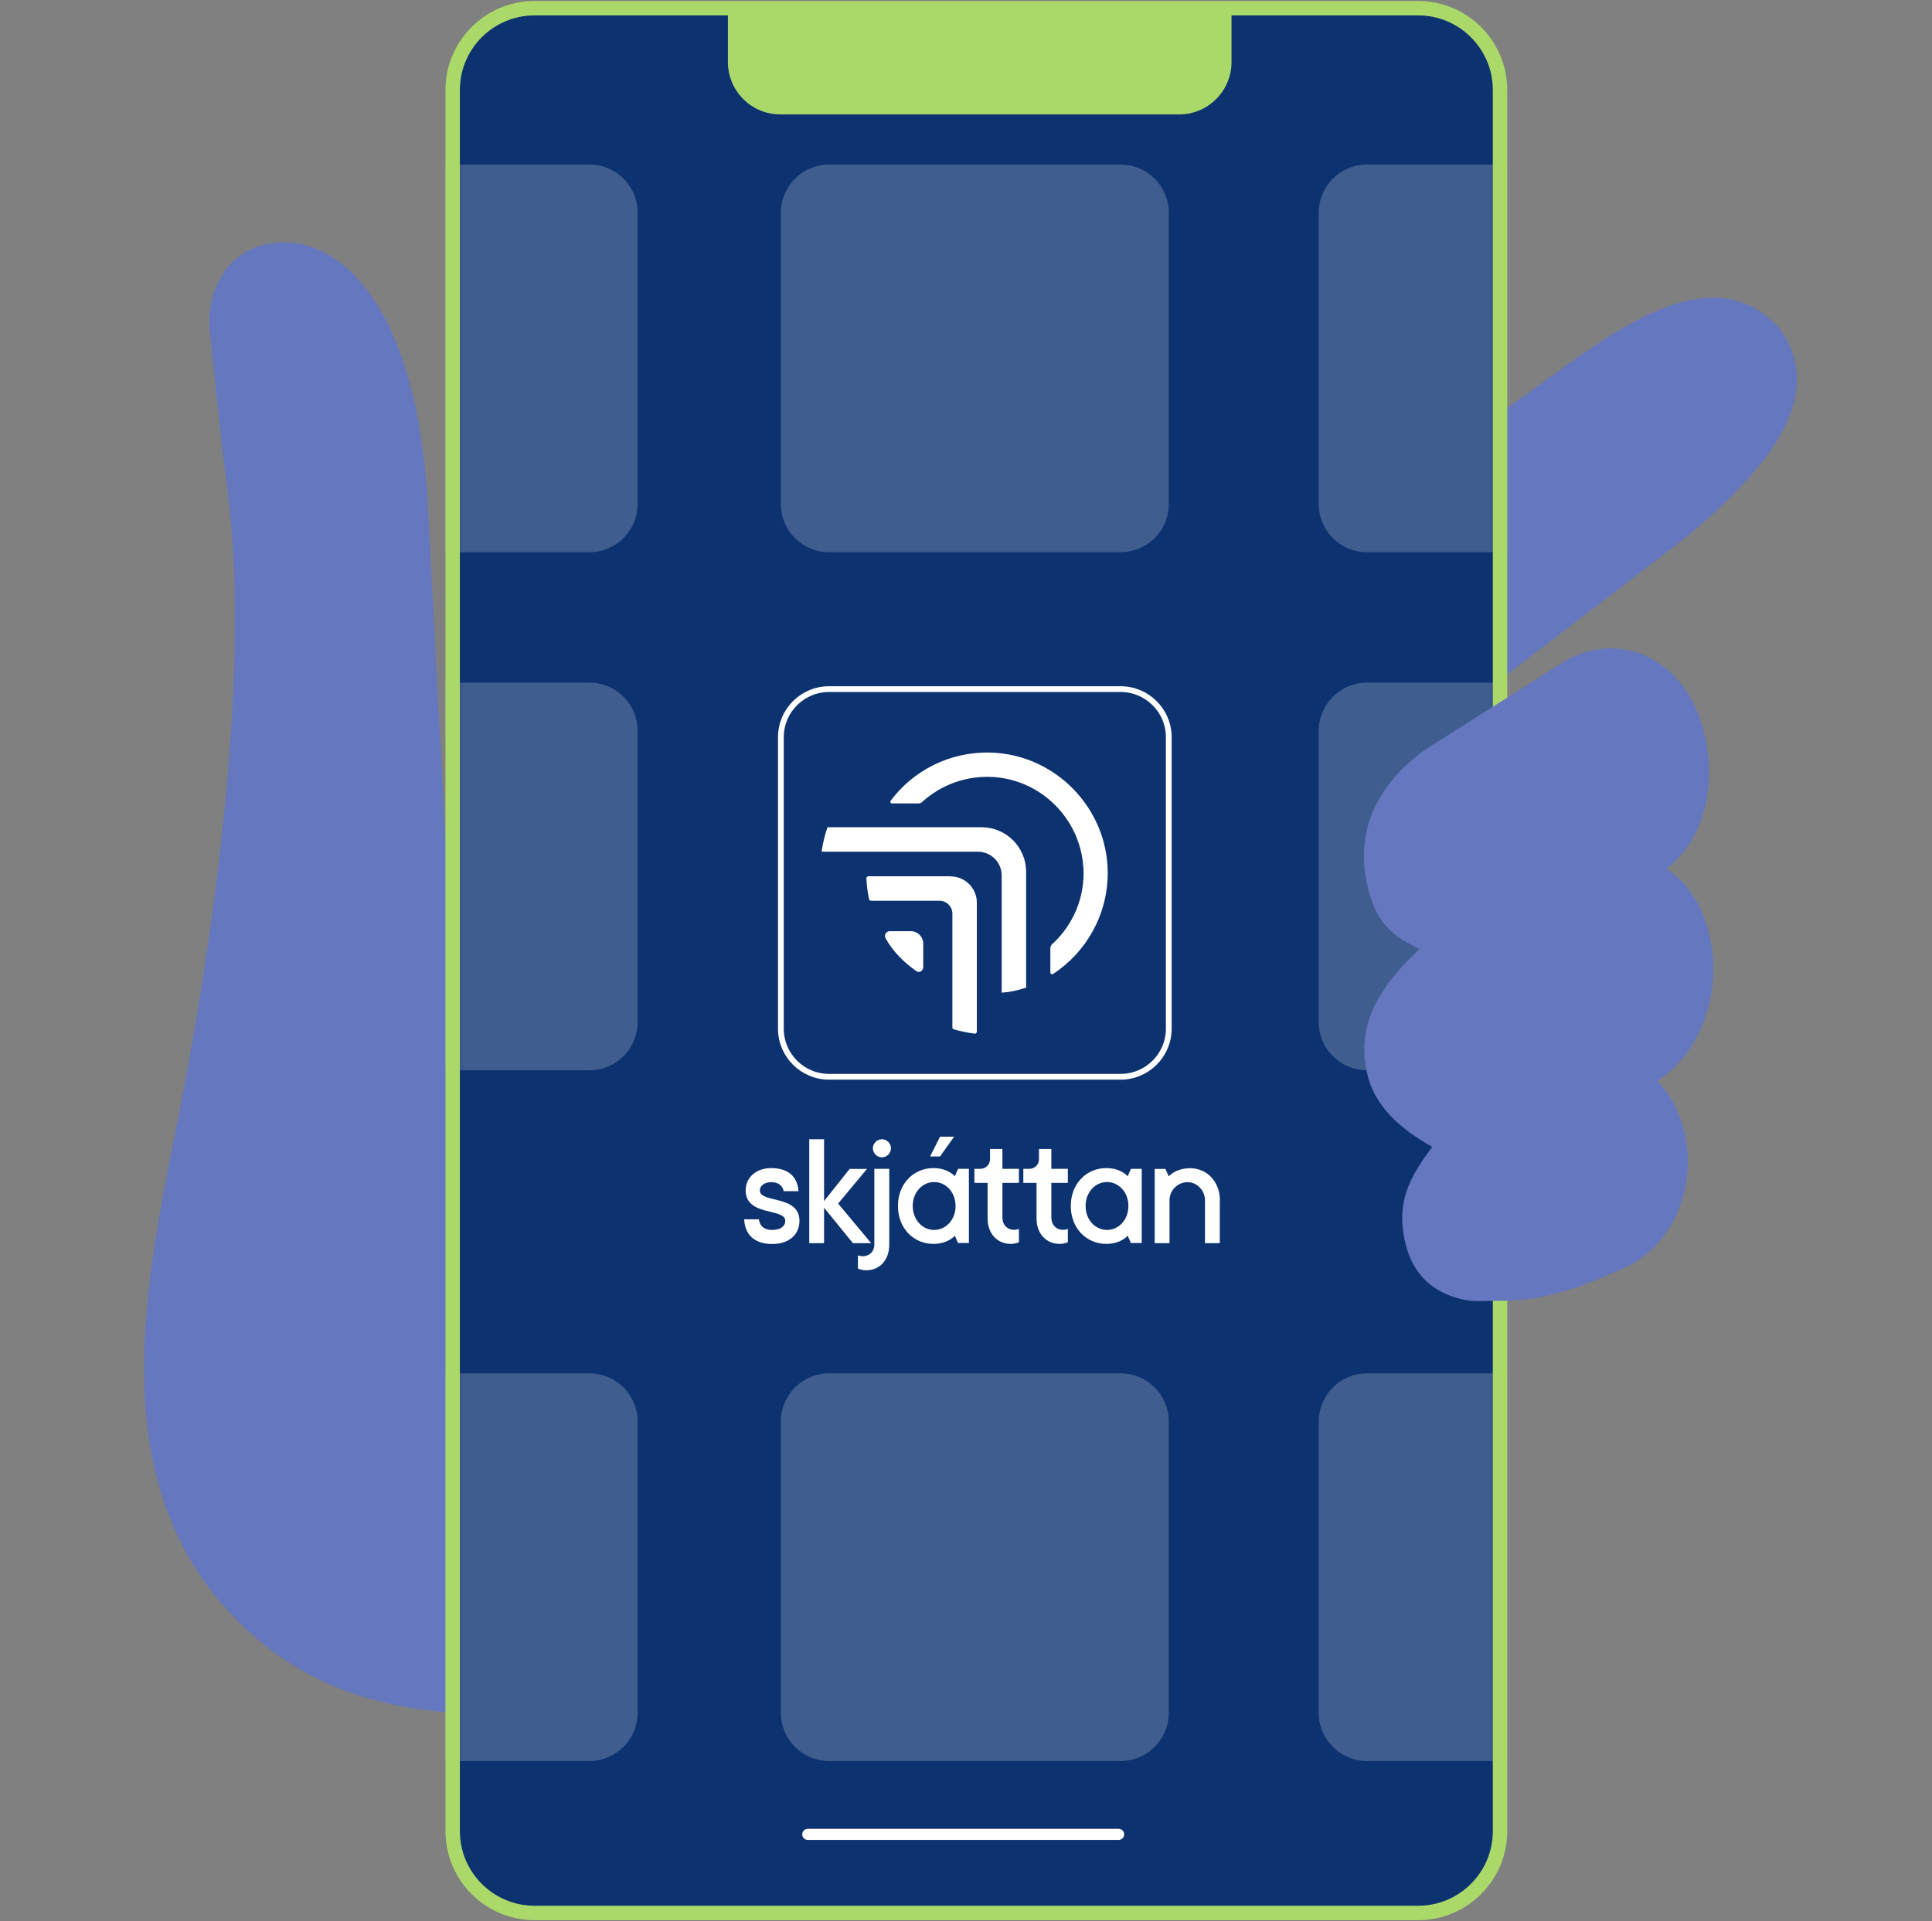 <svg width="181" height="180" viewBox="0 0 181 180" fill="none" xmlns="http://www.w3.org/2000/svg">
<rect x="0" y="0" width="181" height="180" fill="#808080" stroke="none"/>
<path d="M102.449 66.869L145.963 35.416C152.14 30.96 160.633 24.832 166.26 31.017C170.706 36.974 165.171 43.766 157.286 50.226L114.218 83.225L102.449 66.869Z" fill="#6477BF" stroke="#6477BF" stroke-miterlimit="10"/>
<path d="M24.129 152.934C33.79 161.364 45.732 160.402 57.822 159.703C72.572 158.856 87.333 158.214 102.094 157.47C105.142 157.321 108.19 157.161 111.25 157.012C118.665 150.128 126.114 140.793 132.669 127.415L41.813 88.391C41.813 88.391 40.758 70.648 39.612 47.809C38.627 28.337 31.303 23.023 26.387 23.206C23.144 23.332 21.562 25.176 20.783 26.883C20.198 28.165 20.015 29.597 20.164 31.006C20.691 35.977 21.047 40.043 21.837 46.137C24.129 63.891 20.061 90.2 17.322 104.129C14.148 120.233 9.724 139.178 23.155 152.041C23.476 152.35 23.808 152.648 24.141 152.946L24.129 152.934Z" fill="#6477BF" stroke="#6477BF" stroke-miterlimit="10"/>
<path d="M132.853 0.767H50.087C45.846 0.767 42.408 4.203 42.408 8.442V171.558C42.408 175.797 45.846 179.233 50.087 179.233H132.853C137.094 179.233 140.531 175.797 140.531 171.558V8.442C140.531 4.203 137.094 0.767 132.853 0.767Z" fill="#0D3270"/>
<mask id="mask0_67_1056" style="mask-type:luminance" maskUnits="userSpaceOnUse" x="42" y="0" width="99" height="180">
<path d="M132.853 0.767H50.087C45.846 0.767 42.408 4.203 42.408 8.442V171.558C42.408 175.797 45.846 179.233 50.087 179.233H132.853C137.094 179.233 140.531 175.797 140.531 171.558V8.442C140.531 4.203 137.094 0.767 132.853 0.767Z" fill="white"/>
</mask>
<g mask="url(#mask0_67_1056)">
<path d="M104.982 64.566H77.672C75.178 64.566 73.156 66.587 73.156 69.079V96.374C73.156 98.867 75.178 100.887 77.672 100.887H104.982C107.475 100.887 109.497 98.867 109.497 96.374V69.079C109.497 66.587 107.475 64.566 104.982 64.566Z" stroke="white" stroke-width="0.54" stroke-miterlimit="10"/>
<path opacity="0.21" d="M104.982 15.417H77.672C75.178 15.417 73.156 17.438 73.156 19.93V47.225C73.156 49.717 75.178 51.738 77.672 51.738H104.982C107.475 51.738 109.497 49.717 109.497 47.225V19.93C109.497 17.438 107.475 15.417 104.982 15.417Z" fill="white"/>
<path opacity="0.21" d="M104.982 128.674H77.672C75.178 128.674 73.156 130.695 73.156 133.187V160.482C73.156 162.975 75.178 164.995 77.672 164.995H104.982C107.475 164.995 109.497 162.975 109.497 160.482V133.187C109.497 130.695 107.475 128.674 104.982 128.674Z" fill="white"/>
<path opacity="0.21" d="M155.372 15.417H128.062C125.569 15.417 123.547 17.438 123.547 19.93V47.225C123.547 49.717 125.569 51.738 128.062 51.738H155.372C157.866 51.738 159.888 49.717 159.888 47.225V19.93C159.888 17.438 157.866 15.417 155.372 15.417Z" fill="white"/>
<path opacity="0.21" d="M155.372 63.959H128.062C125.569 63.959 123.547 65.98 123.547 68.472V95.767C123.547 98.26 125.569 100.28 128.062 100.28H155.372C157.866 100.28 159.888 98.26 159.888 95.767V68.472C159.888 65.98 157.866 63.959 155.372 63.959Z" fill="white"/>
<path opacity="0.21" d="M55.221 63.959H27.911C25.418 63.959 23.396 65.98 23.396 68.472V95.767C23.396 98.26 25.418 100.28 27.911 100.28H55.221C57.715 100.28 59.736 98.26 59.736 95.767V68.472C59.736 65.98 57.715 63.959 55.221 63.959Z" fill="white"/>
<path opacity="0.21" d="M155.372 128.674H128.062C125.569 128.674 123.547 130.695 123.547 133.187V160.482C123.547 162.975 125.569 164.995 128.062 164.995H155.372C157.866 164.995 159.888 162.975 159.888 160.482V133.187C159.888 130.695 157.866 128.674 155.372 128.674Z" fill="white"/>
<path opacity="0.21" d="M55.221 15.417H27.911C25.418 15.417 23.396 17.438 23.396 19.93V47.225C23.396 49.717 25.418 51.738 27.911 51.738H55.221C57.715 51.738 59.736 49.717 59.736 47.225V19.93C59.736 17.438 57.715 15.417 55.221 15.417Z" fill="white"/>
<path opacity="0.21" d="M55.221 128.674H27.911C25.418 128.674 23.396 130.695 23.396 133.187V160.482C23.396 162.975 25.418 164.995 27.911 164.995H55.221C57.715 164.995 59.736 162.975 59.736 160.482V133.187C59.736 130.695 57.715 128.674 55.221 128.674Z" fill="white"/>
<path d="M71.094 114.231C71.174 114.849 71.552 115.239 72.331 115.239C73.179 115.239 73.569 114.849 73.569 114.391C73.569 113.154 69.856 114.002 69.856 111.528C69.856 110.371 70.784 109.443 72.251 109.443C73.878 109.443 74.727 110.291 74.807 111.608H73.42C73.34 111.15 72.962 110.76 72.263 110.76C71.563 110.76 71.185 111.15 71.185 111.528C71.185 112.765 74.898 111.917 74.898 114.391C74.898 115.628 73.97 116.556 72.343 116.556C70.715 116.556 69.787 115.709 69.718 114.242H71.105L71.094 114.231Z" fill="white"/>
<path d="M79.906 116.476L77.202 113.154V116.476H75.815V106.74H77.202V112.536L79.597 109.523H81.224L78.52 112.765L81.614 116.476H79.918H79.906Z" fill="white"/>
<path d="M81.924 109.512H83.31V116.625C83.31 118.091 82.382 119.019 81.144 119.019C80.686 119.019 80.376 118.858 80.376 118.858V117.621C80.376 117.621 80.606 117.702 80.835 117.702C81.454 117.702 81.912 117.243 81.912 116.625V109.512H81.924ZM81.775 107.588C81.775 107.129 82.164 106.74 82.623 106.74C83.081 106.74 83.471 107.129 83.471 107.588C83.471 108.046 83.081 108.435 82.623 108.435C82.164 108.435 81.775 108.046 81.775 107.588Z" fill="white"/>
<path d="M89.762 116.476L89.453 115.777C89.453 115.777 88.834 116.545 87.447 116.545C85.591 116.545 84.124 115.079 84.124 112.994C84.124 110.909 85.591 109.443 87.447 109.443C88.834 109.443 89.453 110.211 89.453 110.211L89.762 109.512H90.771V116.465H89.762V116.476ZM87.516 115.239C88.593 115.239 89.522 114.311 89.522 112.994C89.522 111.677 88.593 110.749 87.516 110.749C86.439 110.749 85.51 111.677 85.51 112.994C85.51 114.311 86.439 115.239 87.516 115.239ZM88.066 106.5H89.384L88.066 108.355H87.138L88.066 106.5Z" fill="white"/>
<path d="M93.922 114.151C93.922 114.769 94.381 115.227 95 115.227C95.229 115.227 95.458 115.147 95.458 115.147V116.384C95.458 116.384 95.149 116.545 94.69 116.545C93.453 116.545 92.524 115.617 92.524 114.151V110.829H91.287V109.512H91.825C92.364 109.512 92.753 109.122 92.753 108.584V107.656H93.911V109.512H95.458V110.829H93.911V114.151H93.922Z" fill="white"/>
<path d="M98.507 114.151C98.507 114.769 98.965 115.227 99.584 115.227C99.813 115.227 100.042 115.147 100.042 115.147V116.384C100.042 116.384 99.733 116.545 99.274 116.545C98.037 116.545 97.108 115.617 97.108 114.151V110.829H95.871V109.512H96.409C96.948 109.512 97.338 109.122 97.338 108.584V107.656H98.495V109.512H100.042V110.829H98.495V114.151H98.507Z" fill="white"/>
<path d="M105.956 116.476L105.646 115.777C105.646 115.777 105.027 116.545 103.641 116.545C101.784 116.545 100.317 115.079 100.317 112.994C100.317 110.909 101.784 109.443 103.641 109.443C105.027 109.443 105.646 110.211 105.646 110.211L105.956 109.512H106.964V116.464H105.956V116.476ZM103.709 115.239C104.787 115.239 105.715 114.311 105.715 112.994C105.715 111.677 104.787 110.749 103.709 110.749C102.632 110.749 101.704 111.677 101.704 112.994C101.704 114.311 102.632 115.239 103.709 115.239Z" fill="white"/>
<path d="M114.276 112.456V116.476H112.889V112.456C112.889 111.528 112.121 110.76 111.262 110.76C110.333 110.76 109.566 111.528 109.566 112.456V116.476H108.179V109.523H109.187L109.497 110.222C109.497 110.222 110.116 109.455 111.502 109.455C113.05 109.455 114.287 110.692 114.287 112.467L114.276 112.456Z" fill="white"/>
<path d="M101.486 81.209C101.188 76.719 97.555 73.088 93.063 72.802C90.496 72.641 88.135 73.558 86.393 75.138C86.301 75.23 86.175 75.276 86.038 75.276H83.574C83.436 75.276 83.368 75.127 83.448 75.012C85.556 72.206 88.949 70.419 92.765 70.511C98.839 70.66 103.767 75.7 103.778 81.782C103.778 85.745 101.738 89.238 98.656 91.254C98.552 91.323 98.403 91.254 98.403 91.117V88.849C98.403 88.7 98.472 88.562 98.575 88.46C100.524 86.684 101.681 84.073 101.498 81.198L101.486 81.209Z" fill="white"/>
<path d="M89.052 82.114C90.415 82.114 91.516 83.213 91.516 84.576V96.66C91.516 96.775 91.413 96.867 91.309 96.844C90.645 96.764 89.992 96.626 89.361 96.443C89.281 96.42 89.224 96.34 89.224 96.26V85.607C89.224 84.943 88.685 84.393 88.009 84.393H81.603C81.511 84.393 81.431 84.336 81.419 84.244C81.282 83.614 81.201 82.962 81.167 82.297C81.167 82.194 81.247 82.103 81.362 82.103H89.052V82.114Z" fill="white"/>
<path d="M77.523 77.509H91.951C94.266 77.509 96.134 79.376 96.134 81.69V92.537C95.24 92.812 94.69 92.949 93.842 93.007V82.022C93.842 80.797 92.845 79.8 91.619 79.8H76.973C77.087 79.01 77.271 78.243 77.523 77.509Z" fill="white"/>
<path d="M83.356 87.245H85.316C85.969 87.245 86.496 87.772 86.496 88.425V90.578C86.496 90.945 86.152 91.197 85.854 90.991C84.697 90.189 83.665 89.158 82.966 87.921C82.794 87.623 83.012 87.245 83.356 87.245Z" fill="white"/>
</g>
<path d="M132.853 0.767H50.087C45.846 0.767 42.408 4.203 42.408 8.442V171.558C42.408 175.797 45.846 179.233 50.087 179.233H132.853C137.094 179.233 140.531 175.797 140.531 171.558V8.442C140.531 4.203 137.094 0.767 132.853 0.767Z" stroke="#ABD969" stroke-width="1.35" stroke-miterlimit="10"/>
<path d="M68.194 1.077H115.376V5.807C115.376 8.522 113.176 10.721 110.46 10.721H73.111C70.394 10.721 68.194 8.522 68.194 5.807V1.077Z" fill="#ABD969"/>
<path d="M75.678 171.868H104.798" stroke="white" stroke-width="1.04" stroke-linecap="round" stroke-linejoin="round"/>
<path d="M152.347 118.16C156.576 116.029 158.673 110.428 157.126 105.48C156.553 103.659 155.659 102.216 154.421 101.208C159.062 98.722 161.171 92.159 159.372 86.718C158.512 84.13 157.16 82.457 155.177 81.438C159.452 78.735 160.564 72.779 158.81 67.556C156.977 62.115 151.728 59.744 147.075 62.241L133.816 70.637C128.968 74.119 127.111 78.872 129.002 84.29C129.931 86.959 131.787 87.795 133.861 88.769C130.641 91.804 127.203 95.435 128.658 100.807C129.61 104.323 133.071 106.259 134.916 107.301C132.887 110.039 131.271 112.227 132.085 116.087C132.704 119.053 134.469 120.554 136.807 121.184C137.483 121.367 138.182 121.436 138.881 121.401C141.345 121.287 144.451 121.928 152.347 118.137V118.16Z" fill="#6477BF" stroke="#6477BF" stroke-miterlimit="10"/>
</svg>
